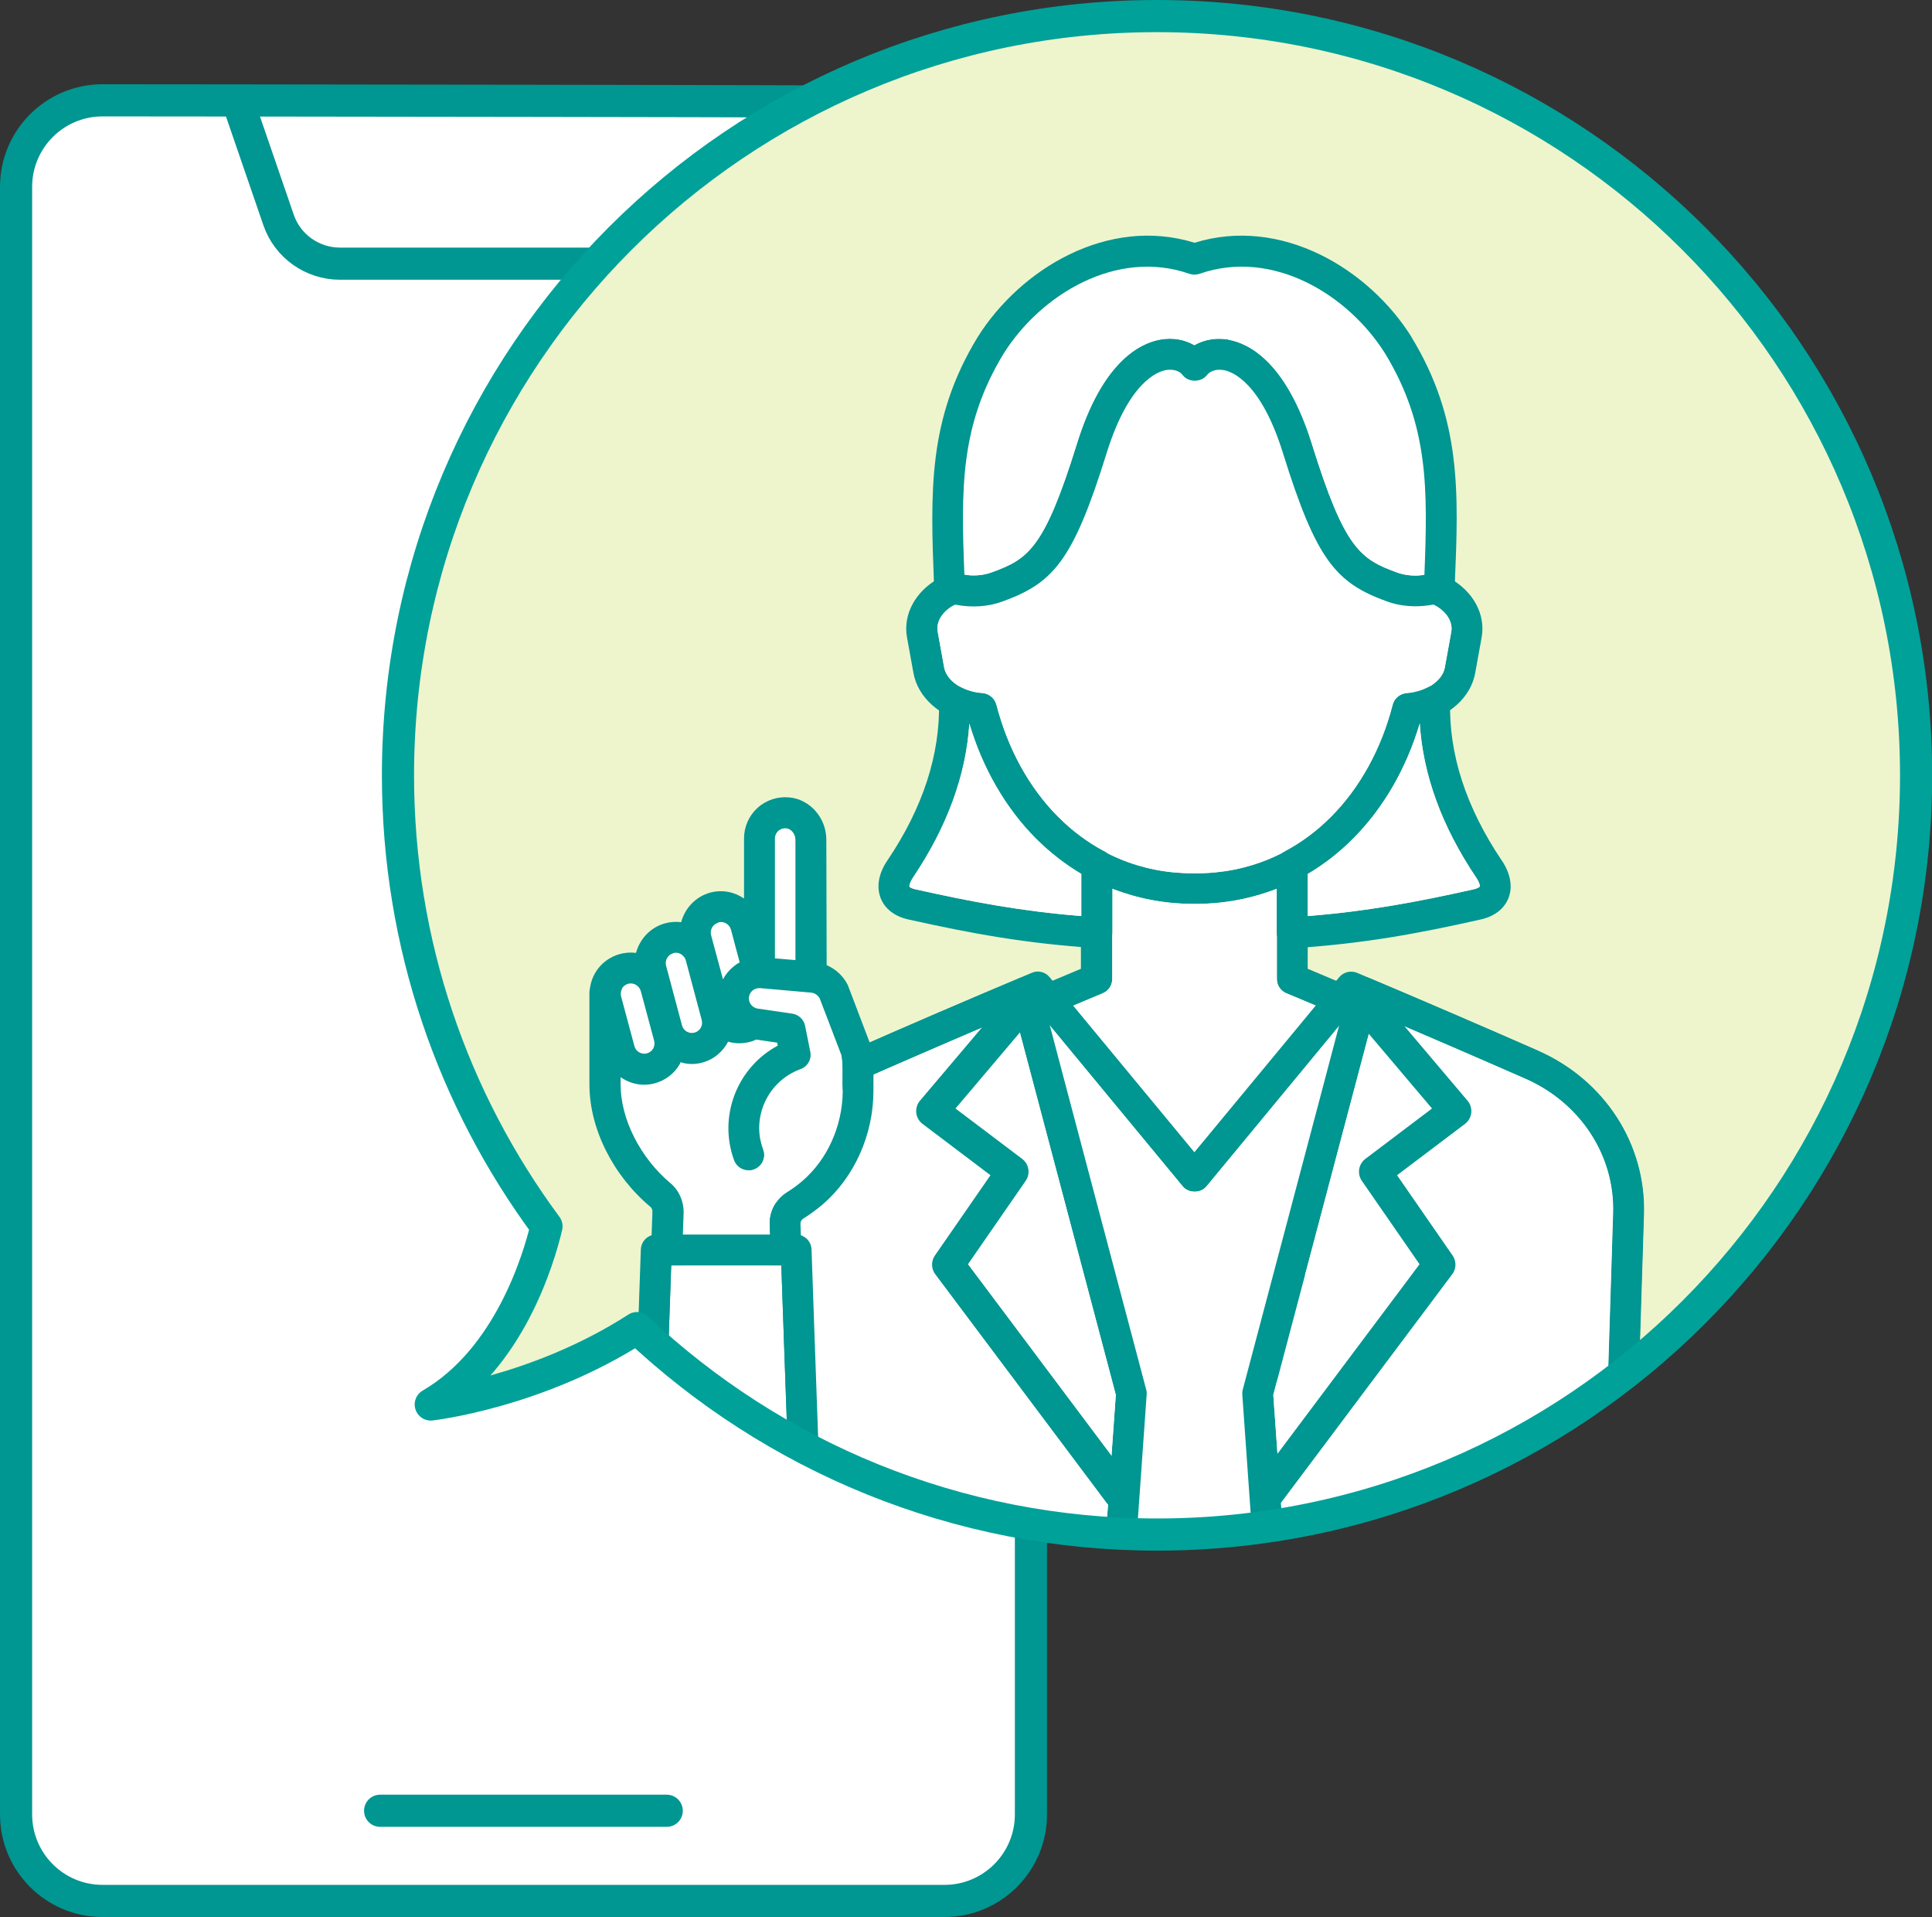 <?xml version="1.0" encoding="UTF-8"?><svg id="_レイヤー_2" xmlns="http://www.w3.org/2000/svg" xmlns:xlink="http://www.w3.org/1999/xlink" viewBox="0 0 120.2 119.24"><rect x="0" y="0" width="120.2" height="119.24" fill="#333333" stroke="none"/><defs><style>.cls-1,.cls-2,.cls-3,.cls-4{fill:none;}.cls-2{stroke-width:2px;}.cls-2,.cls-3,.cls-5{stroke:#009691;stroke-linecap:round;}.cls-2,.cls-3,.cls-5,.cls-4{stroke-linejoin:round;}.cls-3,.cls-5,.cls-4{stroke-width:2px;}.cls-6,.cls-5{fill:#fff;}.cls-7{fill:#eef5cd;}.cls-8{fill:#009691;}.cls-4{stroke:#00a199;}.cls-9{clip-path:url(#clippath);}</style><clipPath id="clippath"><path class="cls-1" d="M71.98,1c-26.08,0-47.22,21.14-47.22,47.23,0,10.51,3.44,20.21,9.24,28.05-.48,2.03-2.32,8.24-7.2,11.08,0,0,6.61-.74,12.83-4.75,8.45,7.96,19.83,12.84,32.36,12.84,26.08,0,47.22-21.14,47.22-47.22S98.06,1,71.98,1Z"/></clipPath></defs><g id="T"><path class="cls-5" d="M64.14,92.39v20.47c0,2.97-2.41,5.38-5.38,5.38H6.38c-2.97,0-5.38-2.41-5.38-5.38V11.62c0-2.97,2.41-5.38,5.38-5.38,0,0,53.16.04,53.54.13,2.41.53,4.22,2.68,4.22,5.25v80.77Z"/><path class="cls-3" d="M50.18,6.79l-2.37,6.89c-.56,1.63-2.09,2.72-3.82,2.72h-22.84c-1.72,0-3.26-1.09-3.82-2.72l-2.37-6.89"/><line class="cls-3" x1="23.65" y1="112.63" x2="41.48" y2="112.63"/><path class="cls-7" d="M71.98,1c-26.08,0-47.22,21.14-47.22,47.23,0,10.51,3.44,20.21,9.24,28.05-.48,2.03-2.32,8.24-7.2,11.08,0,0,6.61-.74,12.83-4.75,8.45,7.96,19.83,12.84,32.36,12.84,26.08,0,47.22-21.14,47.22-47.22S98.06,1,71.98,1Z"/><g class="cls-9"><g id="_1"><g id="body"><g id="body-2"><path id="line" class="cls-8" d="M95.32,66.24c-4.37-1.92-8.94-3.88-13.96-5.98v-5.92c1.01-.6,1.96-1.32,2.83-2.19,1.89-1.9,3.32-4.38,4.15-7.2,1.79-.35,3.16-1.55,3.44-3.09l.4-2.21c.26-1.43-.52-2.85-1.93-3.65.29-6.69-1.47-12.35-4.98-15.99-2.81-2.91-6.62-4.43-10.95-4.34-4.39-.07-8.17,1.42-10.98,4.34-3.51,3.64-5.27,9.31-4.98,15.99-1.41.8-2.19,2.22-1.93,3.65l.4,2.21c.28,1.53,1.65,2.74,3.44,3.09.83,2.82,2.26,5.3,4.15,7.2.87.87,1.82,1.59,2.83,2.19v5.92c-5.01,2.09-9.59,4.05-13.96,5.98-3.78,1.66-6.13,5.31-6,9.28l.63,20.14c.02.52.44.93.96.93h50.82c.52,0,.94-.41.96-.93l.63-20.14c.13-3.98-2.23-7.62-6-9.28ZM61.98,43.84c-.1-.4-.45-.69-.86-.72-1.2-.08-2.23-.77-2.38-1.61l-.4-2.21c-.13-.72.42-1.46,1.37-1.82.38-.15.63-.52.62-.93v-.29c-.35-6.31,1.22-11.6,4.41-14.91,2.37-2.46,5.58-3.75,9.32-3.75.09,0,.19,0,.28,0,3.84-.06,7.13,1.23,9.56,3.75,3.19,3.31,4.76,8.61,4.42,14.93v.27c-.03.41.22.79.6.94.95.37,1.5,1.1,1.37,1.82l-.4,2.21c-.15.83-1.17,1.52-2.38,1.61-.41.03-.76.32-.86.72-.71,2.75-2.04,5.16-3.83,6.96-2.28,2.29-5.18,3.51-8.39,3.51h-.22c-3.21,0-6.11-1.21-8.39-3.51-1.79-1.8-3.12-4.21-3.83-6.96ZM98.8,94.67h-48.96l-.6-19.21c-.1-3.19,1.8-6.12,4.86-7.47,4.53-1.99,9.28-4.02,14.51-6.21.36-.15.59-.5.59-.89v-5.61c1.57.61,3.25.94,5.01.94h.22c1.76,0,3.44-.33,5.01-.94v5.61c0,.39.23.74.59.89,5.24,2.18,9.98,4.21,14.51,6.21,3.05,1.34,4.96,4.27,4.86,7.47l-.6,19.21Z"/><path id="fill" class="cls-6" d="M61.98,43.84c-.1-.4-.45-.69-.86-.72-1.2-.08-2.23-.77-2.38-1.61l-.4-2.21c-.13-.72.42-1.46,1.37-1.82.38-.15.63-.52.62-.93v-.29c-.35-6.31,1.22-11.6,4.41-14.91,2.37-2.46,5.58-3.75,9.32-3.75.09,0,.19,0,.28,0,3.84-.06,7.13,1.23,9.56,3.75,3.19,3.31,4.76,8.61,4.42,14.93v.27c-.03.41.22.79.6.94.95.37,1.5,1.1,1.37,1.82l-.4,2.21c-.15.83-1.17,1.52-2.38,1.61-.41.03-.76.32-.86.72-.71,2.75-2.04,5.16-3.83,6.96-2.28,2.29-5.18,3.51-8.39,3.51h-.22c-3.21,0-6.11-1.21-8.39-3.51-1.79-1.8-3.12-4.21-3.83-6.96ZM98.8,94.67h-48.96l-.6-19.21c-.1-3.19,1.8-6.12,4.86-7.47,4.53-1.99,9.28-4.02,14.51-6.21.36-.15.59-.5.59-.89v-5.61c1.57.61,3.25.94,5.01.94h.22c1.76,0,3.44-.33,5.01-.94v5.61c0,.39.23.74.59.89,5.24,2.18,9.98,4.21,14.51,6.21,3.05,1.34,4.96,4.27,4.86,7.47l-.6,19.21Z"/></g><g id="hair"><path id="line-2" class="cls-8" d="M93.41,53.49c-2.2-3.28-3.28-6.59-3.19-9.85,0-.34-.16-.66-.45-.84-.29-.18-.65-.2-.95-.04-.39.2-.84.32-1.3.36-.41.03-.76.32-.86.72-.71,2.75-2.04,5.16-3.83,6.96-.86.87-1.83,1.59-2.88,2.15-.31.17-.51.49-.51.85v4.22c0,.27.11.52.3.7.18.17.41.26.66.26.02,0,.04,0,.06,0,4.33-.28,7.67-.89,11.67-1.79.85-.19,1.46-.67,1.72-1.33.28-.71.12-1.55-.43-2.36ZM92.06,55.15s-.1.1-.35.16c-3.58.8-6.62,1.37-10.35,1.67v-2.62c1.02-.6,1.97-1.34,2.83-2.21,1.88-1.89,3.31-4.36,4.14-7.16.2,3.2,1.37,6.41,3.5,9.58.24.35.25.55.23.58ZM68.69,52.95c-1.05-.56-2.01-1.28-2.88-2.15-1.79-1.8-3.12-4.21-3.83-6.96-.1-.4-.45-.69-.86-.72-.47-.03-.92-.16-1.3-.35-.3-.16-.66-.14-.95.04s-.46.5-.45.84c.08,3.25-.99,6.57-3.19,9.84-.56.81-.72,1.65-.44,2.37.26.67.87,1.14,1.72,1.33,0,0,0,0,0,0,3.99.89,7.34,1.5,11.67,1.78.02,0,.04,0,.06,0,.24,0,.48-.09.66-.26.19-.18.3-.43.3-.7v-4.22c0-.35-.19-.68-.51-.85ZM67.28,56.98c-3.72-.3-6.77-.87-10.35-1.67-.25-.06-.34-.14-.35-.16-.01-.03,0-.23.24-.59,2.12-3.16,3.29-6.37,3.49-9.57.83,2.8,2.26,5.27,4.14,7.16.86.86,1.81,1.6,2.83,2.21v2.62ZM86.27,37.4c.56.21,1.17.31,1.8.31.37,0,.75-.04,1.13-.11.28.11.59.09.85-.07.28-.17.45-.46.46-.78v-.39c.24-5.75.42-10.28-2.7-15.4,0,0,0,0,0-.01-2.65-4.22-8.1-7.52-13.49-5.85-5.39-1.67-10.83,1.63-13.49,5.86-3.12,5.11-2.94,9.65-2.72,15.39l.02.4c.01.32.19.6.46.77.25.16.57.18.85.09,1.03.2,2.05.13,2.94-.2,3.15-1.15,4.38-2.51,6.47-9.23,1.38-4.43,3.17-5.07,3.69-5.16.53-.09.88.1,1.03.3.36.48,1.17.48,1.53,0,.15-.19.5-.39,1.03-.3.52.09,2.31.73,3.69,5.16,2.09,6.72,3.32,8.08,6.47,9.23ZM76.44,21.12c-.2-.03-.39-.05-.59-.05-.56,0-1.09.14-1.54.4-.6-.35-1.35-.49-2.12-.35-1.25.22-3.6,1.35-5.19,6.48-2.04,6.57-3.04,7.17-5.3,8-.6.22-1.21.22-1.7.15-.21-5.36-.27-9.31,2.45-13.77,2.3-3.65,7.01-6.53,11.55-4.95.2.07.43.07.63,0,4.54-1.58,9.24,1.29,11.54,4.95,2.72,4.47,2.66,8.42,2.45,13.78-.47.07-1.09.07-1.7-.15-2.26-.83-3.26-1.43-5.3-8-1.6-5.13-3.94-6.26-5.19-6.48Z"/><path id="fill-2" class="cls-6" d="M92.06,55.15s-.1.1-.35.16c-3.58.8-6.62,1.37-10.35,1.67v-2.62c1.02-.6,1.97-1.34,2.83-2.21,1.88-1.89,3.31-4.36,4.14-7.16.2,3.2,1.37,6.41,3.5,9.58.24.35.25.55.23.58ZM67.28,56.98c-3.72-.3-6.77-.87-10.35-1.67-.25-.06-.34-.14-.35-.16-.01-.03,0-.23.24-.59,2.12-3.16,3.29-6.37,3.49-9.57.83,2.8,2.26,5.27,4.14,7.16.86.86,1.81,1.6,2.83,2.21v2.62ZM76.44,21.12c-.2-.03-.39-.05-.59-.05-.56,0-1.09.14-1.54.4-.6-.35-1.35-.49-2.12-.35-1.25.22-3.6,1.35-5.19,6.48-2.04,6.57-3.04,7.17-5.3,8-.6.22-1.21.22-1.7.15-.21-5.36-.27-9.31,2.45-13.77,2.3-3.65,7.01-6.53,11.55-4.95.2.07.43.07.63,0,4.54-1.58,9.24,1.29,11.54,4.95,2.72,4.47,2.66,8.42,2.45,13.78-.47.07-1.09.07-1.7-.15-2.26-.83-3.26-1.43-5.3-8-1.6-5.13-3.94-6.26-5.19-6.48Z"/></g><g id="clothes"><path id="line-3" class="cls-8" d="M95.7,65.36c-3.55-1.56-7.24-3.15-11.27-4.85-.39-.16-.84-.05-1.11.27l-9.01,10.89-9.01-10.89c-.27-.33-.72-.44-1.11-.27-4.02,1.69-7.71,3.28-11.26,4.85-4.14,1.82-6.72,5.82-6.58,10.19l.45,14.46c.01.41.29.77.68.89l8.45,2.57.1,3.15c.02.52.44.93.96.93h34.63c.52,0,.94-.41.96-.93l.1-3.15,8.45-2.57c.39-.12.67-.48.68-.89l.45-14.46c.14-4.37-2.44-8.37-6.58-10.19ZM99.93,89.26l-8.45,2.57c-.39.12-.67.48-.68.89l-.09,2.91h-32.77l-.09-2.91c-.01-.41-.29-.77-.68-.89l-8.45-2.57-.43-13.77c-.12-3.58,2.02-6.87,5.43-8.37,3.35-1.48,6.82-2.97,10.58-4.56l9.29,11.24c.36.44,1.11.44,1.48,0l9.29-11.24c3.76,1.59,7.23,3.08,10.58,4.56,3.41,1.5,5.55,4.79,5.43,8.38l-.43,13.77ZM90,79.31h-9.6c-.53,0-.96.43-.96.96v8.32c0,2.29,1.87,4.16,4.16,4.16h3.2c2.29,0,4.16-1.87,4.16-4.16v-8.32c0-.53-.43-.96-.96-.96ZM89.04,88.59c0,1.23-1,2.24-2.24,2.24h-3.2c-1.23,0-2.24-1-2.24-2.24v-7.36h7.68v7.36Z"/><path id="fill-3" class="cls-6" d="M94.93,67.11c-3.35-1.47-6.82-2.97-10.58-4.56l-9.29,11.24c-.36.44-1.11.44-1.48,0l-9.29-11.24c-3.76,1.59-7.22,3.08-10.58,4.56-3.42,1.5-5.55,4.79-5.43,8.37l.43,13.77,8.45,2.57c.39.12.67.48.68.89l.09,2.91h32.77l.09-2.91c.01-.41.29-.77.68-.89l8.45-2.57.43-13.77c.12-3.59-2.02-6.87-5.43-8.38ZM90.96,88.59c0,2.29-1.87,4.16-4.16,4.16h-3.2c-2.29,0-4.16-1.87-4.16-4.16v-8.32c0-.53.43-.96.96-.96h9.6c.53,0,.96.43.96.96v8.32ZM81.36,88.59c0,1.23,1,2.24,2.24,2.24h3.2c1.23,0,2.24-1,2.24-2.24v-7.36h-7.68v7.36Z"/></g><g id="clothes-2"><path id="line-4" class="cls-8" d="M100.66,97.55h-21.71c-.5,0-.92-.39-.96-.89l-.7-9.92c0-.11,0-.21.03-.31l4.91-18.54h0l1.69-6.4c.07-.27.26-.49.5-.62.25-.12.54-.13.8-.02,3.7,1.56,7.13,3.04,10.48,4.51,4.14,1.82,6.72,5.82,6.58,10.19l-.66,21.07c-.02.52-.44.93-.96.93ZM79.85,95.63h19.88l.63-20.14c.12-3.59-2.02-6.87-5.43-8.38-3.03-1.33-6.13-2.67-9.43-4.07l-6.28,23.72.63,8.87ZM69.68,97.55h-21.71c-.52,0-.94-.41-.96-.93l-.66-21.07c-.14-4.37,2.44-8.37,6.58-10.19,3.35-1.48,6.78-2.95,10.48-4.51.26-.11.55-.1.8.02.25.12.43.35.5.62l1.69,6.4h0l4.91,18.54c.03.1.04.21.03.31l-.7,9.92c-.04.5-.45.89-.96.89ZM48.91,95.63h19.88l.63-8.87-6.28-23.71c-3.3,1.4-6.4,2.74-9.43,4.07-3.42,1.5-5.55,4.79-5.43,8.37l.63,20.14Z"/><path id="fill-4" class="cls-6" d="M79.85,95.63h19.88l.63-20.14c.12-3.59-2.02-6.87-5.43-8.38-3.03-1.33-6.13-2.67-9.43-4.07l-6.28,23.72.63,8.87ZM48.91,95.63h19.88l.63-8.87-6.28-23.71c-3.3,1.4-6.4,2.74-9.43,4.07-3.42,1.5-5.55,4.79-5.43,8.37l.63,20.14Z"/></g></g><g id="hand"><g id="hand-2"><path id="fill-5" class="cls-6" d="M48.42,51.68c.08-.07.25-.18.5-.16.31.03.57.36.57.72v7.48l-1.28-.11v-7.46c0-.18.08-.35.21-.47ZM44.69,57.37c.06-.01.11-.02.17-.02.11,0,.22.03.32.09.15.08.25.22.3.39l.54,2.03c-.15.08-.29.18-.42.29-.26.22-.47.48-.62.77l-.74-2.75c-.09-.34.11-.69.45-.78ZM41.88,59.28c.06-.01.11-.02.17-.02.11,0,.22.03.32.09.15.09.25.22.3.39l.99,3.71c.09.34-.11.69-.45.78-.34.09-.69-.11-.78-.45l-.99-3.71c-.09-.34.11-.69.45-.78ZM38.69,61.49c.09-.15.22-.25.39-.3.06-.02.11-.02.17-.02.11,0,.22.03.32.09.15.09.25.22.3.39l.83,3.09c.04.17.02.34-.06.48-.09.15-.22.25-.39.3-.34.09-.69-.11-.78-.45l-.83-3.09c-.04-.16-.02-.34.06-.48ZM52.43,67.48v.45c-.03,2.13-.96,4.19-2.49,5.51-.31.27-.64.51-.98.72-.69.43-1.1,1.2-1.07,2.01.17,4.92.33,9.53.5,14.14l.16,4.36h-6.7l.17-4.69c.17-4.74.34-9.48.51-14.53.02-.71-.28-1.4-.8-1.84-1.89-1.58-3.12-4-3.12-6.15v-.46c.43.3.94.47,1.47.47.22,0,.44-.03.66-.09.66-.18,1.21-.6,1.55-1.19.02-.04.03-.08.05-.12.23.07.46.11.7.11.22,0,.44-.03.66-.09h0c.72-.19,1.28-.69,1.6-1.3.23.07.46.1.7.1.22,0,.45-.03.67-.09.13-.03.25-.08.37-.14l1.31.19.04.19c-2.51,1.34-3.72,4.37-2.72,7.12.14.39.51.63.9.63.11,0,.22-.02.33-.06.5-.18.76-.73.57-1.23-.74-2.02.31-4.26,2.33-5,.45-.16.71-.62.61-1.09l-.32-1.6c-.08-.4-.4-.7-.8-.76l-2.12-.31c-.17-.02-.32-.1-.43-.23s-.16-.3-.15-.47c.02-.17.1-.32.23-.43.13-.11.3-.16.47-.15l3.17.28c.23.02.43.16.54.36l1.35,3.53c.1.3.08,1.47.07,1.86Z"/><path id="line-5" class="cls-8" d="M54.12,64.88l-1.34-3.52s-.02-.05-.03-.08c-.27-.56-.75-1-1.32-1.25l-.02-7.8c0-1.35-1.01-2.51-2.3-2.63-.72-.07-1.44.16-1.98.65-.53.48-.84,1.17-.84,1.9,0,.9,0,2.28,0,3.74-.59-.41-1.35-.57-2.1-.37-.92.25-1.58.98-1.81,1.84-.33-.04-.67-.02-1,.07-.92.25-1.58.98-1.81,1.84-.33-.04-.67-.02-1,.07-.66.18-1.21.6-1.55,1.19-.16.27-.26.58-.31.89-.02.11-.04.22-.04.33v5.7c0,2.74,1.46,5.67,3.81,7.63.07.06.12.18.11.3-.17,5.05-.34,9.79-.51,14.53l-.2,5.69c0,.26.09.51.27.7.18.19.43.29.69.29h8.69c.26,0,.51-.11.69-.29.18-.19.28-.44.27-.7l-.19-5.35c-.17-4.6-.33-9.21-.5-14.13,0-.13.06-.24.16-.31.43-.27.84-.57,1.23-.9,1.97-1.7,3.15-4.34,3.15-7.06v-.32c.02-1.35,0-2.14-.22-2.63ZM48.42,51.68c.08-.07.25-.18.5-.16.31.03.57.36.57.72v7.48l-1.28-.11v-7.46c0-.18.08-.35.21-.47ZM44.69,57.37c.06-.01.11-.02.17-.02.11,0,.22.03.32.09.15.08.25.22.3.39l.54,2.03c-.15.08-.29.18-.42.29-.26.22-.47.48-.62.77l-.74-2.75c-.09-.34.11-.69.45-.78ZM41.88,59.28c.06-.01.11-.02.17-.02.11,0,.22.03.32.09.15.09.25.22.3.39l.99,3.71c.09.34-.11.69-.45.78-.34.09-.69-.11-.78-.45l-.99-3.71c-.09-.34.11-.69.45-.78ZM38.69,61.49c.09-.15.22-.25.39-.3.06-.02.11-.02.17-.02.11,0,.22.03.32.09.15.09.25.22.3.39l.83,3.09c.04.17.02.34-.06.48-.09.15-.22.25-.39.3-.34.09-.69-.11-.78-.45l-.83-3.09c-.04-.16-.02-.34.06-.48ZM52.43,67.48v.45c-.03,2.13-.96,4.19-2.49,5.51-.31.27-.64.51-.98.72-.69.43-1.1,1.2-1.07,2.01.17,4.92.33,9.53.5,14.14l.16,4.36h-6.7l.17-4.69c.17-4.74.34-9.48.51-14.53.02-.71-.28-1.4-.8-1.84-1.89-1.58-3.12-4-3.12-6.15v-.46c.43.3.94.47,1.47.47.22,0,.44-.03.66-.09.66-.18,1.21-.6,1.55-1.19.02-.04.03-.08.05-.12.23.07.46.11.7.11.22,0,.44-.03.66-.09h0c.72-.19,1.28-.69,1.6-1.3.23.07.46.1.7.1.22,0,.45-.03.67-.09.13-.03.25-.08.37-.14l1.31.19.04.19c-2.51,1.34-3.72,4.37-2.72,7.12.14.39.51.63.9.63.11,0,.22-.02.33-.06.5-.18.76-.73.57-1.23-.74-2.02.31-4.26,2.33-5,.45-.16.71-.62.61-1.09l-.32-1.6c-.08-.4-.4-.7-.8-.76l-2.12-.31c-.17-.02-.32-.1-.43-.23s-.16-.3-.15-.47c.02-.17.1-.32.23-.43.13-.11.3-.16.47-.15l3.17.28c.23.02.43.16.54.36l1.35,3.53c.1.3.08,1.47.07,1.86Z"/></g><g id="clothes-3"><path id="fill-6" class="cls-6" d="M41.16,95.63h8.05l-.19-5.36c-.14-3.79-.27-7.59-.41-11.56h-6.85c-.13,3.88-.27,7.61-.4,11.33l-.2,5.58Z"/><path id="line-6" class="cls-8" d="M50.2,97.55h-10.04c-.26,0-.51-.11-.69-.29-.18-.19-.28-.44-.27-.7l.24-6.58c.14-4.01.29-8.04.43-12.26.02-.52.44-.93.96-.93h8.7c.52,0,.94.41.96.93.15,4.3.29,8.4.44,12.48l.23,6.35c0,.26-.09.51-.27.7-.18.19-.43.29-.69.29ZM41.16,95.63h8.05l-.19-5.36c-.14-3.79-.27-7.59-.41-11.56h-6.85c-.13,3.88-.27,7.61-.4,11.33l-.2,5.58Z"/></g></g></g><polyline class="cls-2" points="63.14 63.04 58 69.11 62.99 72.88 58.99 78.66 69.65 92.88"/><polyline class="cls-2" points="85.4 63.04 90.54 69.11 85.55 72.88 89.55 78.66 78.89 92.88"/></g><path class="cls-4" d="M71.98,1c-26.08,0-47.22,21.14-47.22,47.23,0,10.51,3.44,20.21,9.24,28.05-.48,2.03-2.32,8.24-7.2,11.08,0,0,6.61-.74,12.83-4.75,8.45,7.96,19.83,12.84,32.36,12.84,26.08,0,47.22-21.14,47.22-47.22S98.06,1,71.98,1Z"/></g></svg>